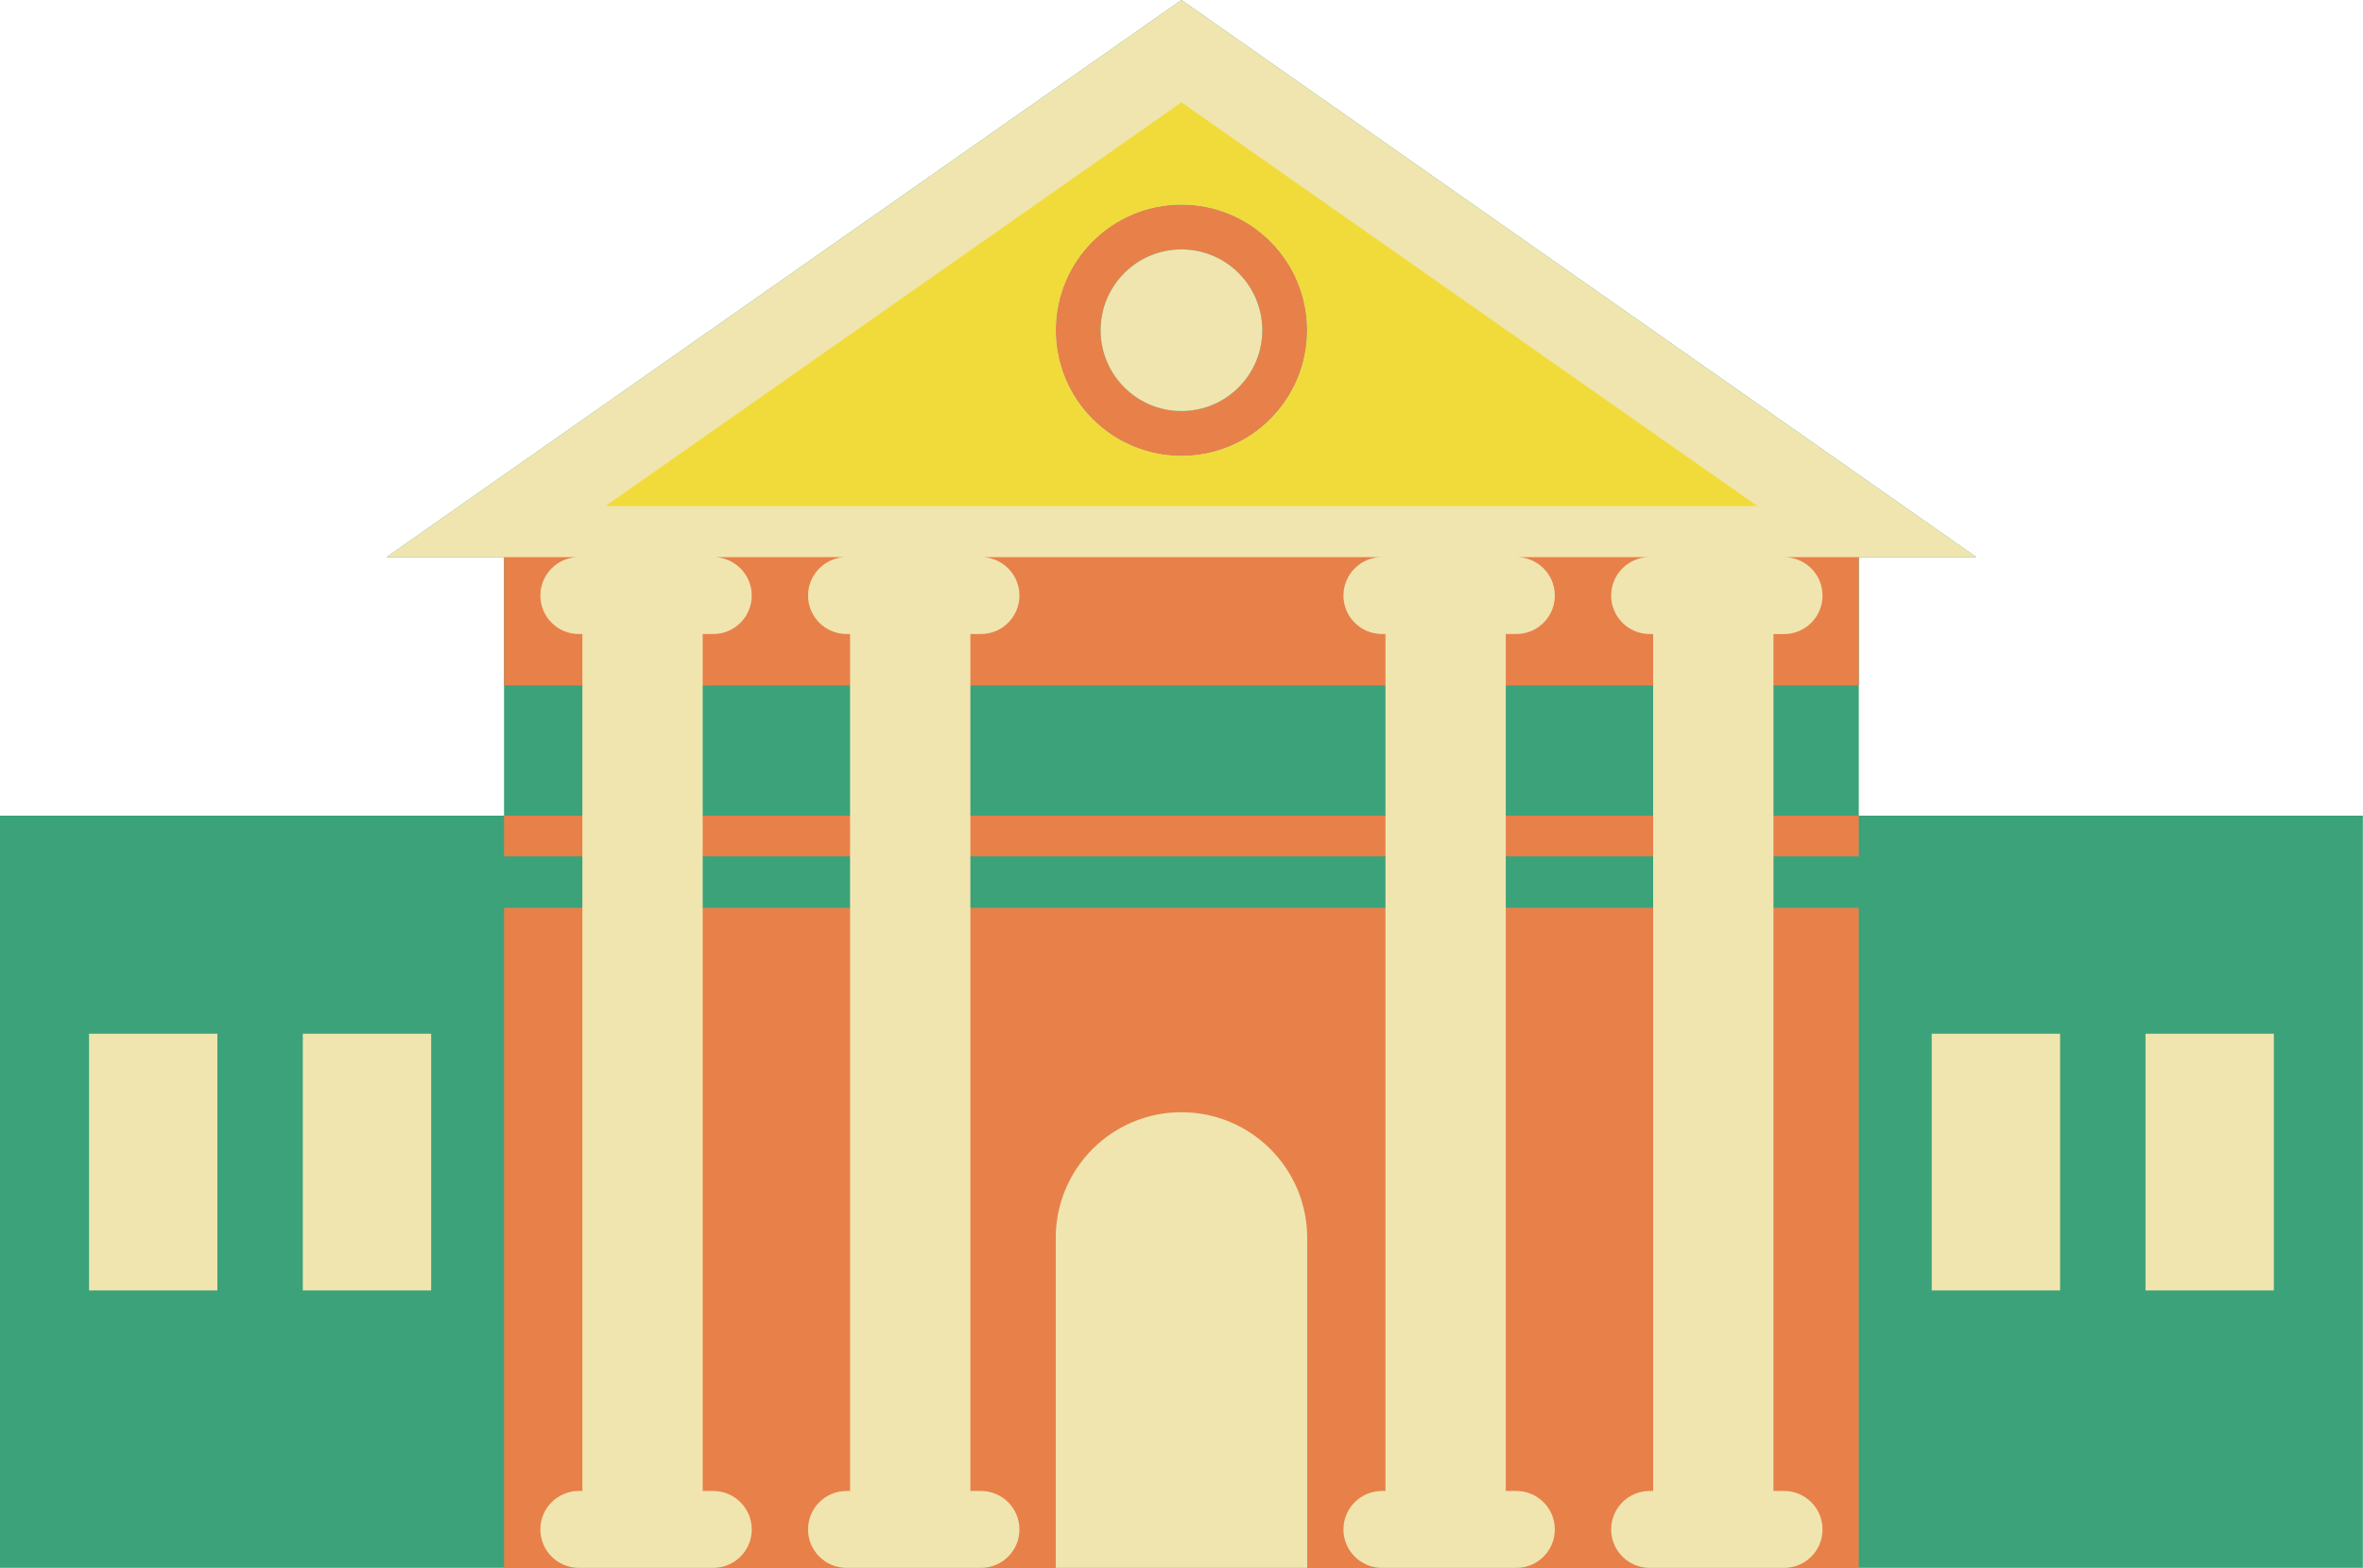 <?xml version="1.0" encoding="UTF-8" standalone="no"?><svg xmlns="http://www.w3.org/2000/svg" xmlns:xlink="http://www.w3.org/1999/xlink" fill="#000000" height="300.1" preserveAspectRatio="xMidYMid meet" version="1" viewBox="0.0 0.0 452.3 300.1" width="452.3" zoomAndPan="magnify"><g id="change1_1"><path d="M452.27,156.13v143.98H0V156.13h96.48v-49.48h-22.5L226.14,0l152.15,106.65h-22.5v49.48H452.27z" fill="#3ca27a"/></g><g id="change2_1"><path d="M96.48,156.13h259.31v7.8H96.48V156.13z M96.48,300.11h259.31V173.77H96.48V300.11z M96.48,106.21v25h259.31 v-25H96.48z M202.07,63.21c0-13.29,10.77-24.06,24.06-24.06c13.29,0,24.06,10.77,24.06,24.06s-10.77,24.06-24.06,24.06 C212.85,87.28,202.07,76.5,202.07,63.21z M210.67,63.21c0,8.54,6.93,15.47,15.47,15.47s15.47-6.93,15.47-15.47 s-6.93-15.47-15.47-15.47S210.67,54.67,210.67,63.21z" fill="#e8804a"/></g><g id="change3_1"><path d="M17.04,197.88h24.57v49.14H17.04V197.88z M57.96,247.02h24.57v-49.14H57.96V247.02z M369.75,247.02h24.57 v-49.14h-24.57V247.02z M410.67,197.88v49.14h24.57v-49.14H410.67z M226.14,212.9L226.14,212.9c-13.29,0-24.06,10.77-24.06,24.06 v63.15h48.13v-63.15C250.2,223.67,239.43,212.9,226.14,212.9z M226.14,47.74c-8.54,0-15.47,6.93-15.47,15.47s6.93,15.47,15.47,15.47 s15.47-6.93,15.47-15.47S234.68,47.74,226.14,47.74z M339.46,121.36V285.4h2.03c4.06,0,7.36,3.29,7.36,7.36s-3.29,7.36-7.36,7.36 h-25.74c-4.06,0-7.36-3.29-7.36-7.36s3.29-7.36,7.36-7.36h0.68V121.36h-0.68c-4.06,0-7.36-3.29-7.36-7.36 c0-4.06,3.29-7.36,7.36-7.36h-25.5c4.06,0,7.36,3.29,7.36,7.36c0,4.06-3.29,7.36-7.36,7.36h-2.03V285.4h2.03 c4.06,0,7.36,3.29,7.36,7.36s-3.29,7.36-7.36,7.36h-25.74c-4.06,0-7.36-3.29-7.36-7.36s3.29-7.36,7.36-7.36h0.68V121.36h-0.68 c-4.06,0-7.36-3.29-7.36-7.36c0-4.06,3.29-7.36,7.36-7.36h-76.74c4.06,0,7.36,3.29,7.36,7.36c0,4.06-3.29,7.36-7.36,7.36h-2.03 V285.4h2.03c4.06,0,7.36,3.29,7.36,7.36s-3.29,7.36-7.36,7.36h-25.74c-4.06,0-7.36-3.29-7.36-7.36s3.29-7.36,7.36-7.36h0.68V121.36 h-0.68c-4.06,0-7.36-3.29-7.36-7.36c0-4.06,3.29-7.36,7.36-7.36h-25.5c4.06,0,7.36,3.29,7.36,7.36c0,4.06-3.29,7.36-7.36,7.36h-2.03 V285.4h2.03c4.06,0,7.36,3.29,7.36,7.36s-3.29,7.36-7.36,7.36h-25.74c-4.06,0-7.36-3.29-7.36-7.36s3.29-7.36,7.36-7.36h0.68V121.36 h-0.68c-4.06,0-7.36-3.29-7.36-7.36c0-4.06,3.29-7.36,7.36-7.36h-36.8L226.14,0l152.15,106.65h-36.8c4.06,0,7.36,3.29,7.36,7.36 c0,4.06-3.29,7.36-7.36,7.36H339.46z M250.2,63.21c0-13.29-10.77-24.06-24.06-24.06c-13.29,0-24.06,10.77-24.06,24.06 s10.77,24.06,24.06,24.06C239.43,87.28,250.2,76.5,250.2,63.21z" fill="#f0e5af"/></g><g id="change4_1"><path d="M226.14,19.59L115.91,96.86h220.46L226.14,19.59z M226.14,87.28c-13.29,0-24.06-10.77-24.06-24.06 s10.77-24.06,24.06-24.06c13.29,0,24.06,10.77,24.06,24.06S239.43,87.28,226.14,87.28z" fill="#f0db3a"/></g></svg>